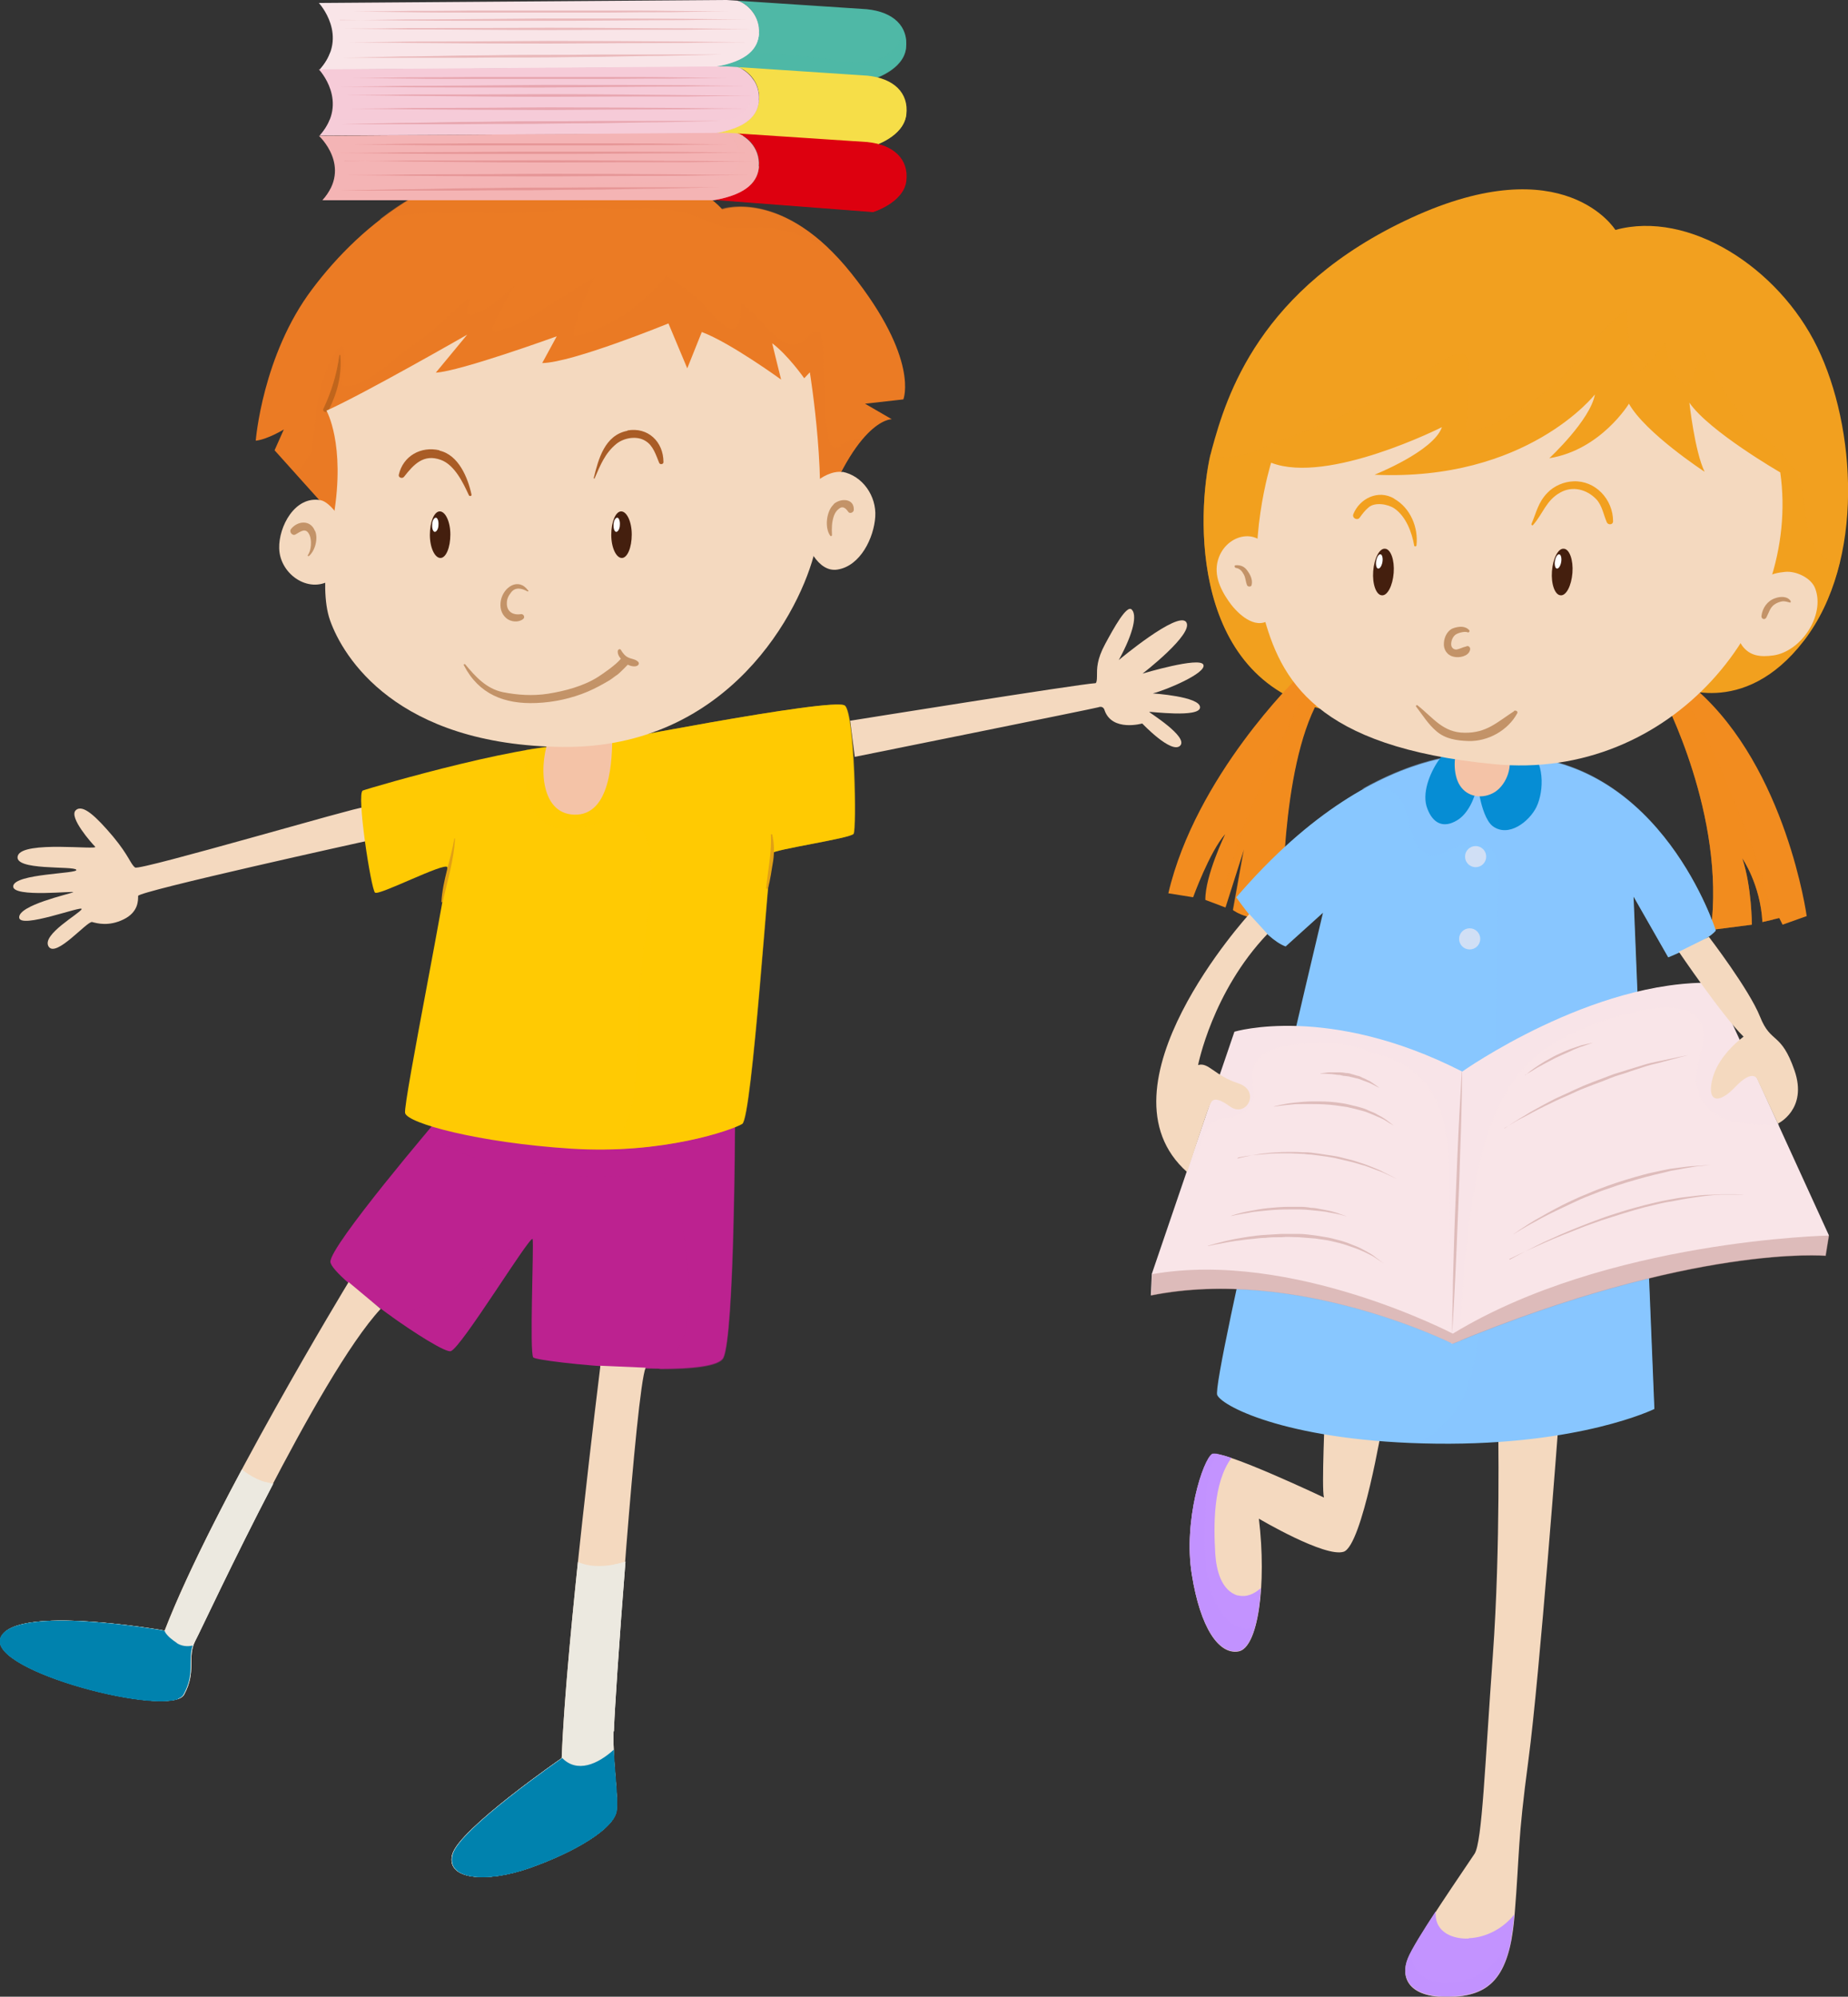 <?xml version="1.0" encoding="UTF-8"?> <svg xmlns="http://www.w3.org/2000/svg" viewBox="0 0 55.93 60.44"><rect x="0" y="0" width="55.93" height="60.44" fill="#333333" stroke="none"/> <g style="isolation: isolate;"> <g id="b" data-name="Слой 2"> <g id="c" data-name="Layer 1"> <g> <g> <g> <path d="m40.09,42.66c.02.1-.1,2.37-.02,2.67,0,0-3.1-1.47-3.38-1.31-.28.16-.88,2.01-.62,3.64.26,1.63.82,2.43,1.41,2.33.6-.1.86-2.03.62-4.02,0,0,2.01,1.19,2.57,1,.56-.2,1.17-3.86,1.17-3.86l-1.75-.44Z" style="fill: #f4d9bf;"></path> <path d="m37.47,48.3c-.52-.15-.66-.8-.69-1.27-.05-.85-.07-2.13.49-2.9-.3-.1-.51-.15-.58-.12-.28.16-.88,2.01-.62,3.64.26,1.63.82,2.43,1.41,2.33.37-.06.62-.84.68-1.91-.2.18-.44.29-.7.22Z" style="fill: #c393ff;"></path> <path d="m37.64,49.29c-.48-.08-.81-.6-.95-1.03-.28-.85-.25-1.81-.2-2.7.03-.51.08-1.1.34-1.56-.07,0-.12,0-.14,0-.28.16-.88,2.01-.62,3.64.26,1.63.82,2.43,1.41,2.33.22-.04.39-.32.51-.76-.1.07-.21.1-.36.07Z" style="fill: #c393ff; mix-blend-mode: multiply; opacity: .5;"></path> <path d="m45.34,43.06s.08,3.75-.16,7.06c-.24,3.31-.32,5.62-.55,5.99-.24.37-1.79,2.6-2.02,3.18-.24.58.03,1.18,1.23,1.16,1.21-.03,1.84-.52,2-2.49.16-1.97.08-2.15.42-4.7.34-2.55.92-10.32.92-10.32l-1.84.13Z" style="fill: #f4d9bf;"></path> <path d="m44.45,58.68c-.47.02-1-.18-1-.74,0-.03,0-.05,0-.08-.39.59-.74,1.16-.84,1.41-.24.58.03,1.18,1.23,1.16,1.21-.03,1.83-.52,1.99-2.48-.33.42-.85.7-1.38.72Z" style="fill: #c393ff;"></path> <path d="m44,60c-.54.06-1.14-.07-1.27-.67-.02-.07-.03-.14-.03-.21-.03.06-.06.12-.08.17-.24.58.03,1.18,1.23,1.16,1.05-.02,1.66-.41,1.91-1.8-.37.7-.92,1.28-1.75,1.36Z" style="fill: #c393ff; mix-blend-mode: multiply; opacity: .5;"></path> </g> <path d="m50.68,20.75s2.07,1.05,3.92-1.36c1.85-2.41,1.57-6.48.4-8.88-1.17-2.41-3.89-4.16-6.11-3.55,0,0-1.54-2.5-6.17-.37-4.63,2.13-5.61,5.43-6.04,7-.43,1.57-.8,6.78,3.27,7.86l10.73-.71Z" style="fill: #f2a01f;"></path> <path d="m55.37,16.95c-.6-.28-.69-1.01-.75-1.6-.03-.3-.08-.59-.14-.87-.19-.32-.42-.62-.69-.88-.37-.35-.76-.68-1.1-1.07-.51-.58-.88-1.23-1.16-1.95-.14.36-.21.75-.45,1.06-.03.04-.08.02-.11,0-.39-.32-.5-.78-.58-1.26-.26.31-.46.67-.82.88-.05.03-.1,0-.12-.05-.2-.6-.14-1.23-.22-1.84-.85.64-1.4,1.58-2.2,2.27-.71.62-1.63,1.23-2.57,1.44-.05.01-.1-.02-.1-.08.03-.39.07-.79.08-1.18,0-.29.08-.8-.09-1.06-.19-.29-1.39.62-1.59.73-1.23.7-2.52,1.3-3.85,1.8-.63.24-1.57.74-2.28.47-.4,1.77-.6,6.63,3.32,7.67l10.73-.71s2.07,1.05,3.92-1.36c.52-.68.87-1.5,1.09-2.37-.1,0-.21,0-.32-.06Z" style="fill: #f2a01f; mix-blend-mode: multiply; opacity: .5;"></path> <path d="m50.32,21.06c.03.07,1.91,3.63,1.46,7.09l1.24-.16s0-1.14-.29-2.01c0,0,.55.79.61,1.93l.51-.12.1.2.73-.26s-.61-4.45-3.33-6.85l-.45-.02-.57.19Z" style="fill: #f28c1f;"></path> <path d="m53.65,27.85c-.18-.92-.47-1.82-.8-2.7-.36-.93-.75-1.86-1.18-2.76-.21-.43-.42-.86-.69-1.26-.05-.08-.11-.15-.17-.23l-.49.16c.03.07,1.91,3.63,1.46,7.09l1.24-.16s0-1.14-.29-2.01c0,0,.55.79.61,1.93l.32-.07Z" style="fill: #f28c1f; mix-blend-mode: multiply; opacity: .5;"></path> <path d="m39.26,20.52s-3.07,2.97-3.9,6.52l.75.12s.5-1.38.97-1.91c0,0-.61,1.26-.6,1.99l.61.23.56-1.76-.33,1.84s.62.47,1.5.13c0,0-.08-4.39,1.08-6.47l-.63-.68Z" style="fill: #f28c1f;"></path> <path d="m39.57,20.86c-.25.43-.46.88-.67,1.33-.35.76-.73,1.51-1.04,2.29-.38.95-.69,1.93-.95,2.92l.17.06.56-1.76-.33,1.84s.62.47,1.5.13c0,0-.08-4.39,1.08-6.47l-.31-.34Z" style="fill: #f28c1f; mix-blend-mode: multiply; opacity: .5;"></path> <path d="m54.94,17.82c-.12-.33-.58-.54-.91-.51-.2.02-.43.06-.6.18-.11.08-.19.17-.28.26-.2.13-.36.32-.47.54-.17.33-.18.94.05,1.26.24.32.57.34.94.29.84-.12,1.57-1.21,1.27-2.02Z" style="fill: #f4d9bf;"></path> <path d="m38.49,17.59c-.02-.18-.07-.41-.17-.62.07,0,.15-.03.13-.12-.22-.9-1.27-.75-1.56.02-.18.47.02.93.29,1.32.21.31.7.82,1.14.63.38-.16.21-.9.18-1.22Z" style="fill: #f4d9bf;"></path> <path d="m37.41,27.15s.84,1.26,1.5,1.5l1.13-1.02s-3.39,14.23-3.2,14.6c.18.37,2.28,1.42,6.64,1.47,4.36.05,6.59-1.05,6.59-1.05l-.63-15.51,1.05,1.84s1.16-.47,1.44-.81c0,0-1.63-5.17-6.17-5.28,0,0-3.81-1.02-8.35,4.28Z" style="fill: #88c7ff;"></path> <path d="m45.76,22.87s-1.87-.5-4.55,1.02c.39-.12.77-.12,1.08.18.51.49.26,2.12,1.39,1.75.36-.12.79-.46,1.19-.3.26.11.39.28.45.56.09.44.02.96.01,1.4,0,.61,0,1.23-.02,1.84-.05,2.58-.12,5.16-.23,7.74-.05,1.2-.14,2.41-.35,3.59-.14.81-.31,1.65-.86,2.29-.27.32-.59.56-.94.73.18,0,.36.01.54.01,4.36.05,6.59-1.05,6.59-1.05l-.63-15.51,1.05,1.84s1.16-.47,1.44-.81c0,0-1.63-5.17-6.17-5.28Z" style="fill: #88c7ff; mix-blend-mode: multiply; opacity: .5;"></path> <g> <path d="m44.25,32.44s3.94-2.79,7.61-2.69l3.49,7.64-.1.62s-3.99-.36-11.29,2.66c0,0-4.69-2.35-9.13-1.46l.03-.65,2.5-7.33s2.84-.86,6.88,1.2Z" style="fill: #f9e5e8;"></path> <path d="m51.87,29.76c-3.68-.1-7.61,2.69-7.61,2.69-4.04-2.06-6.88-1.2-6.88-1.2l-1.42,4.16c.14-.2.25-.42.32-.64.11-.31.2-.64.49-.83.17-.11.4-.09.58-.15.37-.11.6-.36.58-.75,0-.27-.09-.59.05-.85.27-.47,1-.56,1.49-.6.65-.06,1.37-.02,1.98.24.02,0,.04.02.05.03.46.1.9.28,1.26.56.85.67,1.05,1.77,1.09,2.8.05,1.37.04,2.75.06,4.12,0,.43.01.88,0,1.32.03.01.05.02.05.02.08-.04.17-.07.25-.1.01-1.12.09-2.24.23-3.35.23-1.81.61-4.13,2.15-5.34.79-.62,1.88-1.02,2.85-1.25.64-.15,2-.39,2.11.59.03.31-.06.6-.14.9-.17.62-.04,1.25.54,1.61.44.27.95.29,1.46.3.14,0,.29,0,.43.02l-1.97-4.3Z" style="fill: #f9e5e8; mix-blend-mode: multiply; opacity: .5;"></path> <path d="m34.87,38.57l-.03.65c4.43-.89,9.13,1.46,9.13,1.46,7.3-3.02,11.29-2.66,11.29-2.66l.1-.62s-6.73.13-11.39,2.97c0,0-4.87-2.55-9.1-1.8Z" style="fill: #c3938d; opacity: .5;"></path> <g> <g style="opacity: .5;"> <path d="m44.25,32.44s0,.5-.02,1.24c-.01.37-.02.81-.04,1.27-.01.46-.03.96-.05,1.46-.02.5-.04.99-.06,1.46-.02.46-.04.9-.06,1.27-.04.74-.07,1.24-.07,1.24,0,0,0-.5.02-1.24,0-.37.02-.81.03-1.27.01-.46.03-.96.05-1.45.02-.5.04-.99.06-1.46.02-.46.04-.9.06-1.27.04-.74.07-1.24.07-1.24Z" style="fill: #c3938d;"></path> </g> <g style="opacity: .5;"> <path d="m46.16,32.55s.11-.1.28-.22c.09-.06.19-.13.31-.2.12-.06.24-.14.37-.2.07-.03.13-.06.2-.09.06-.03.13-.05.19-.08.13-.04.25-.09.35-.12.21-.05.35-.08.35-.08,0,0-.13.05-.34.12-.05.01-.1.04-.16.06-.06.02-.12.05-.18.08-.12.05-.25.11-.38.17-.13.06-.25.13-.37.19-.12.07-.23.12-.32.18-.09.06-.17.1-.22.13-.05.03-.08.05-.08.05Z" style="fill: #c3938d;"></path> </g> <g style="opacity: .5;"> <path d="m45.53,34.16s.08-.06.21-.14c.07-.04.15-.1.25-.16.1-.06.21-.12.33-.2.12-.07.26-.14.4-.22.14-.07.29-.16.45-.23.16-.07.33-.15.5-.23.17-.08.34-.15.52-.22s.35-.13.53-.2c.17-.07.35-.11.52-.17.17-.05.33-.1.49-.15.15-.05.3-.08.44-.11.55-.12.92-.19.92-.19,0,0-.36.09-.91.24-.14.03-.29.07-.44.12-.15.05-.32.1-.48.16-.17.06-.34.1-.51.17-.17.07-.35.14-.52.2-.17.07-.35.13-.52.21-.17.08-.33.15-.49.22-.16.07-.31.15-.46.22-.14.07-.28.14-.41.21-.12.07-.24.13-.34.18-.1.05-.19.11-.26.15-.14.08-.22.13-.22.13Z" style="fill: #c3938d;"></path> </g> <g style="opacity: .5;"> <path d="m45.79,37.37s.08-.06.23-.16c.15-.1.36-.24.62-.38.26-.15.57-.32.91-.48.17-.08.35-.16.53-.23.18-.08.37-.15.56-.22.19-.07.38-.13.57-.19.19-.06.38-.11.56-.16.18-.05.36-.08.53-.12.08-.02.17-.03.25-.05.08-.01.16-.02.23-.03.15-.02.29-.04.41-.05.12,0,.23-.02.32-.02.18-.01.28-.02.28-.02,0,0-.1.01-.27.03-.09,0-.19.02-.32.04-.12.02-.25.04-.4.07-.07.01-.15.03-.23.04-.08.02-.16.04-.24.06-.17.04-.35.08-.53.13-.18.05-.37.1-.56.16-.19.06-.38.12-.57.19-.19.06-.38.14-.56.21-.19.07-.36.15-.53.23-.34.16-.66.31-.92.45-.53.28-.87.5-.87.5Z" style="fill: #c3938d;"></path> </g> <g style="opacity: .5;"> <path d="m45.69,38.13s.1-.05.28-.15c.18-.09.44-.23.75-.38.16-.07.33-.15.51-.23.18-.08.38-.16.58-.24.2-.08.41-.16.63-.24.21-.08.44-.15.66-.22.22-.07.45-.13.67-.19.22-.05.44-.11.66-.15.21-.04.42-.08.62-.1.2-.02.39-.05.56-.06.17,0,.33-.01.48-.02.14,0,.26,0,.37,0,.2,0,.32.01.32.01h-.32c-.1,0-.23,0-.37,0-.14.01-.3.02-.47.04-.17.02-.36.05-.56.08-.2.03-.4.08-.62.11-.21.04-.43.1-.65.15-.22.06-.44.12-.66.19-.22.07-.44.14-.66.21-.22.08-.43.15-.63.23-.2.08-.4.16-.58.23-.18.07-.36.15-.52.22-.32.14-.58.26-.77.35-.18.09-.29.14-.29.14Z" style="fill: #c3938d;"></path> </g> <g style="opacity: .5;"> <path d="m39.97,32.49s.03,0,.08-.01c.05,0,.12-.02.21-.02.09,0,.19,0,.3,0,.06,0,.11.01.17.02.06,0,.12.01.17.03.06.02.12.03.17.05.06.01.11.03.16.06.05.02.1.04.15.07.05.02.09.04.13.07.15.1.24.17.24.17,0,0-.11-.05-.26-.13-.08-.04-.18-.07-.28-.11-.05-.02-.1-.04-.16-.05-.05-.01-.11-.03-.17-.04-.05-.02-.11-.02-.17-.03-.06,0-.11-.02-.16-.03-.11,0-.21-.03-.3-.03-.09,0-.16-.01-.21-.01-.05,0-.08,0-.08,0Z" style="fill: #c3938d;"></path> </g> <g style="opacity: .5;"> <path d="m38.57,33.49s.23-.07.58-.11c.18-.02.38-.04.6-.04.22,0,.46,0,.7.03.12.02.24.03.35.06.11.03.23.05.33.08.11.03.21.06.3.11.09.04.19.07.26.12.08.04.15.08.21.12.06.04.11.08.15.11.08.06.13.1.13.1,0,0-.05-.03-.14-.08-.04-.03-.09-.06-.16-.1-.06-.03-.14-.07-.22-.1-.08-.04-.17-.07-.26-.11-.09-.04-.2-.06-.3-.09-.1-.03-.22-.05-.33-.08-.11-.02-.23-.03-.35-.05-.23-.03-.47-.04-.69-.04-.11,0-.22,0-.32,0-.1,0-.2,0-.28.01-.35.03-.58.07-.58.07Z" style="fill: #c3938d;"></path> </g> <g style="opacity: .5;"> <path d="m37.45,35.07s.07-.02.21-.05c.13-.03.32-.07.55-.1.23-.03.5-.05.79-.05.15,0,.3,0,.45.01.08,0,.15,0,.23.01l.23.03c.15.02.31.05.46.07.15.02.3.07.44.1.14.03.27.08.4.12.13.04.25.09.35.13.11.05.21.08.29.13.08.04.16.08.22.11.12.06.19.1.19.1,0,0-.07-.03-.19-.09-.06-.03-.14-.06-.22-.1-.09-.04-.19-.07-.29-.11-.11-.04-.22-.09-.35-.12-.13-.04-.26-.08-.4-.11-.14-.03-.28-.07-.43-.1-.15-.03-.3-.05-.45-.07l-.23-.03c-.08,0-.15-.01-.23-.02-.15-.01-.3-.01-.45-.02-.29,0-.56,0-.79.03-.46.03-.76.1-.76.1Z" style="fill: #c3938d;"></path> </g> <g style="opacity: .5;"> <path d="m37.27,36.8s.21-.08.54-.14c.16-.03.36-.07.56-.09.21-.02.43-.04.65-.04.11,0,.22,0,.33,0,.11,0,.22.01.32.03.1,0,.21.02.3.04.09.02.18.03.26.05.08.02.16.04.22.06.06.02.12.04.17.06.09.03.14.05.14.05,0,0-.05-.01-.15-.04-.05-.01-.11-.03-.17-.04-.07-.01-.14-.03-.22-.04-.08-.02-.17-.03-.26-.04-.09-.01-.19-.02-.3-.03-.1-.01-.21-.02-.32-.02-.11,0-.22,0-.33,0-.22,0-.44.01-.65.03-.1.01-.2.02-.3.03-.09.01-.18.02-.26.04-.33.05-.54.1-.54.1Z" style="fill: #c3938d;"></path> </g> <g style="opacity: .5;"> <path d="m36.56,37.71s.33-.11.84-.21c.13-.02.27-.05.42-.07.15-.02.3-.04.47-.05.16-.01.33-.02.5-.03.17,0,.35,0,.52,0,.17,0,.35.03.52.05.17.03.34.05.5.09.16.04.31.08.45.13.14.06.27.1.39.16.12.06.22.12.31.17.09.05.16.12.22.16.12.09.19.14.19.14,0,0-.07-.05-.2-.13-.06-.04-.14-.1-.23-.14-.09-.05-.2-.1-.32-.15-.12-.05-.25-.09-.39-.14-.14-.05-.29-.08-.45-.12-.16-.04-.32-.05-.49-.08-.17-.01-.34-.03-.51-.04-.17,0-.34-.02-.51,0-.17,0-.34,0-.5.02-.16,0-.32.03-.46.04-.15.01-.29.04-.42.05-.13.02-.25.04-.35.06-.1.02-.19.04-.27.05-.15.03-.23.05-.23.05Z" style="fill: #c3938d;"></path> </g> </g> </g> <path d="m46.23,22.65c-.39-.26-1.2-.48-1.63-.16,0-.02,0-.05-.03-.06-.38-.21-.85.32-1.04.6-.26.38-.51,1-.33,1.45.17.45.49.6.9.35.32-.19.53-.64.61-1.05.03.14.06.29.09.41.05.23.17.66.38.82.48.35,1.1-.14,1.32-.58.24-.5.25-1.42-.27-1.77Z" style="fill: #068dd4;"></path> <path d="m45.6,22.75c-.09-.19-.39-.21-.57-.25-.2-.05-.41-.06-.61-.09-.1-.02-.17.01-.21.07-.01,0-.02,0-.03.02-.2.32-.21.94,0,1.27.23.37.71.43,1.07.2.36-.24.56-.81.37-1.21Z" style="fill: #f4c3a7;"></path> <circle cx="44.66" cy="25.93" r=".32" style="fill: #d0dff5;"></circle> <circle cx="44.48" cy="28.42" r=".32" style="fill: #d0dff5;"></circle> <path d="m38.47,14.01s-.78,2.5-.25,4.54c.53,2.04,1.6,4.06,6.99,4.58,5.39.53,9.31-4.33,8.67-8.83,0,0-2.15-1.24-2.75-2.11,0,0,.16,1.47.46,2.09,0,0-1.79-1.17-2.29-2.06,0,0-.85,1.4-2.41,1.65,0,0,1.24-1.15,1.38-1.93,0,0-2.06,2.64-6.67,2.43,0,0,1.79-.71,2.04-1.44,0,0-3.44,1.74-5.16,1.08Z" style="fill: #f4d9bf;"></path> <path d="m37.8,27.68s-4.77,5.23-1.87,7.8c0,0,.63-1.95.69-2.04.05-.09.09-.32.6.05.51.37.95-.48.25-.7-.71-.23-.9-.65-1.21-.55,0,0,.43-2.22,2.1-3.97l-.55-.6Z" style="fill: #f4d9bf;"></path> <path d="m50.81,28.81s1.33,1.96,1.96,2.57c0,0-.73.52-.93,1.23-.2.71.13.87.68.29.55-.58.67-.22.67-.22l.62,1.33s.91-.43.5-1.61c-.41-1.18-.71-.79-1.04-1.62-.33-.83-1.55-2.42-1.55-2.42l-.91.45Z" style="fill: #f4d9bf;"></path> <path d="m47.62,14.57c-.29.01-.59.14-.79.35-.28.29-.33.59-.48.94-.01.03.03.06.05.03.3-.34.39-.74.82-.98.37-.21.8-.1,1.09.2.18.19.22.47.32.7.04.09.19.08.19-.03,0-.67-.54-1.24-1.2-1.21Z" style="fill: #f2a01f;"></path> <path d="m42.19,15.09c-.48-.28-1.04,0-1.23.47-.05.12.12.21.19.11.08-.11.16-.22.27-.31.19-.17.59-.1.78.03.35.24.53.72.6,1.12,0,.04.06.04.07,0,.06-.54-.18-1.13-.67-1.41Z" style="fill: #f2a01f;"></path> <path d="m44.37,19.57c-.1.02-.18.07-.28.09-.1.01-.17-.06-.17-.16,0-.1.04-.21.12-.28.07-.06.29-.12.38-.08.03.02.07-.03.05-.06-.12-.14-.31-.12-.47-.07-.19.06-.29.27-.3.45-.02.2.1.38.3.42.16.04.44-.01.49-.2.02-.06-.02-.14-.1-.12Z" style="fill: #c39368;"></path> <path d="m45.82,21.53c-.51.33-.83.66-1.49.65-.66,0-.96-.46-1.43-.83-.03-.02-.06.02-.04.04.2.26.36.53.62.75.27.23.62.28.96.29.59.02,1.2-.32,1.48-.84.03-.06-.05-.1-.1-.07Z" style="fill: #c39368;"></path> <path d="m54.2,18.2c-.1-.16-.32-.15-.48-.09-.23.08-.38.29-.41.54,0,.1.11.12.15.04.07-.13.11-.3.24-.39.07-.05.17-.09.26-.1.08,0,.14.02.22.04.02,0,.02-.02.01-.03Z" style="fill: #c39368;"></path> <path d="m37.75,17.27c-.09-.12-.2-.17-.35-.16-.05,0-.04.07,0,.08.13.02.19.1.25.21.05.1.05.21.09.31.02.06.13.06.14,0,.04-.16-.04-.32-.14-.45Z" style="fill: #c39368;"></path> <g> <path d="m47.59,17.34c-.03.39-.19.7-.36.68-.17-.01-.29-.34-.26-.73.03-.39.19-.7.36-.68.17.01.29.34.26.73Z" style="fill: #441f0e;"></path> <path d="m47.25,17.01c-.02.12-.08.21-.13.2-.05,0-.08-.11-.06-.23.02-.12.08-.21.13-.2.05,0,.08.11.06.23Z" style="fill: #fff;"></path> </g> <g> <path d="m42.18,17.34c-.03.39-.19.7-.36.68-.17-.01-.29-.34-.26-.73.03-.39.19-.7.36-.68.17.01.29.34.26.73Z" style="fill: #441f0e;"></path> <path d="m41.84,17.01c-.02.12-.08.21-.13.2-.05,0-.08-.11-.06-.23.02-.12.08-.21.13-.2.05,0,.08.11.06.23Z" style="fill: #fff;"></path> </g> </g> <g> <path d="m10.46,16.02s-1.85-2.05-2.15-2.39l.28-.63s-.49.3-.85.34c0,0,.2-2.59,1.71-4.59,1.51-2.01,3.98-3.99,7.55-3.99s4.86,1.58,4.86,1.58c0,0,1.84-.66,3.91,1.94,2.07,2.6,1.57,3.81,1.57,3.81l-1.16.13.81.47s-1.16-.05-2.34,3.6l-14.19-.26Z" style="fill: #eb7b24;"></path> <path d="m25.44,13.51c-.07.04-.14.05-.21.02-.14-.06-.17-.35-.18-.47-.1-.62-.1-1.25-.13-1.88-.02-.34.02-.75-.09-1.07-.1-.29-.48.21-.57.25-.09.05-.17.07-.28.07-.29,0-.57-.31-.76-.5-.24-.25-.48-.55-.78-.74-.04.31,0,.97-.46.69-.29-.17-.49-.45-.71-.7-.32-.34-.73-.57-1.1-.85-.65.85-1.67,1.57-2.71,1.84-.06.02-.11-.04-.1-.1.12-.59.38-1.13.63-1.68-.49.29-.97.61-1.45.91-.48.3-.97.63-1.54.71-.07,0-.12-.05-.09-.12.2-.42.42-.82.64-1.23-.39.37-.8.73-1.3.87-.05.01-.1-.03-.1-.08,0-.15.04-.28.06-.43-.43.3-.8.73-1.22,1.06-.33.26-.67.49-1,.75-.42.32-1,.89-1.57.85-.04,0-.08-.03-.08-.08.01-.33.12-.66.08-.98-.04-.37-.35.15-.4.26-.09.18-.16.37-.23.56-.2.59-.24,1.17-.3,1.79-.04.39-.16.73-.47.99-.03.03-.06.05-.1.07.65.72,1.53,1.7,1.53,1.7l14.19.26c.51-1.57,1.01-2.46,1.42-2.96-.2-.04-.4.07-.63.18Z" style="fill: #eb7b24; mix-blend-mode: multiply; opacity: .5;"></path> <path d="m21.84,6.33s-1.29-1.58-4.86-1.58c-2.26,0-4.07.79-5.49,1.89,1.63-.37,3.38-.05,5.06-.24.65-.07,1.28-.09,1.93-.07.62.02,1.26-.04,1.88.04.58.07,1.06.36,1.61.52.32.04.62.01.96,0,.69-.02,1.37.25,1.98.54.06.03.11.06.17.09-1.78-1.72-3.24-1.2-3.24-1.2Z" style="fill: #eb7b24; mix-blend-mode: multiply; opacity: .5;"></path> <path d="m25.5,14.29c-.29-.05-.66.15-.85.34-.04.04-.08.08-.11.13-.2.15-.31.45-.37.68-.05.18-.01.38.08.54.14.51.5,1.36,1.1,1.26.69-.11,1.1-.96,1.14-1.6.04-.62-.38-1.24-1-1.36Z" style="fill: #f4d9bf;"></path> <path d="m10.45,16.26c.05-.4-.45-1.07-.75-1.12-.78-.14-1.27.81-1.25,1.46.02.81.96,1.43,1.64.9.4-.31.5-.81.36-1.24Z" style="fill: #f4d9bf;"></path> <path d="m13.29,33.83s-3.33,3.9-3.29,4.37c.04.47,3.33,2.78,3.64,2.7s2.44-3.58,2.48-3.39c.04.2-.1,3.45.02,3.58.12.14,5.42.69,5.75,0,.33-.69.35-7.01.35-7.01l-.16-.28-8.8.02Z" style="fill: #bc2290;"></path> <path d="m16.12,37.4c-.05.03-.11.05-.16.08-.32.17-.62.39-.92.61-.57.42-1.12.86-1.75,1.2-.45.25-.94.47-1.44.56.82.58,1.64,1.08,1.79,1.04.28-.07,2.02-2.9,2.41-3.34.02-.05.05-.11.08-.16Z" style="fill: #bc2290; mix-blend-mode: multiply; opacity: .5;"></path> <path d="m22.09,33.81l-8.8.02s-.16.18-.4.48c.96.65,2.1,1,3.25,1.18.93.14,1.82.14,2.75.11.44-.01,1.2-.14,1.48.32.28.44.27,1.07.34,1.56.09.63.17,1.27.14,1.91-.02.55-.09,1.11-.41,1.58-.13.19-.3.35-.49.48.99,0,1.82-.08,1.95-.34.33-.69.35-7.01.35-7.01l-.16-.28Z" style="fill: #bc2290; mix-blend-mode: multiply; opacity: .5;"></path> <path d="m25.71,21.82s6.92-1.11,7.44-1.14c0,0,.05.02.05-.21s-.01-.5.25-.98c.26-.48.65-1.19.8-1.04.16.15.08.67-.39,1.53,0,0,1.79-1.5,2.04-1.15s-1.32,1.56-1.32,1.56c0,0,1.73-.52,1.84-.27.11.25-1.13.77-1.53.87,0,0,1.43.09,1.43.42s-1.54.12-1.54.14,1.19.75.94,1.02c-.26.27-1.15-.67-1.15-.67,0,0-.91.26-1.14-.4,0,0-.03-.15-.19-.09-.13.04-7.37,1.5-7.37,1.5l-.14-1.1Z" style="fill: #f4d9bf;"></path> <path d="m10.96,24.45c0-.07-6.73,1.91-6.87,1.81-.14-.1-.18-.35-.67-.94-.5-.59-.92-1-1.13-.79s.48.99.59,1.1c.11.11-2.18-.19-2.34.27-.16.47,1.71.3,1.77.43.06.12-1.86.11-1.91.49-.05.37,1.95.13,1.81.19-.14.06-1.64.39-1.63.76.01.37,1.95-.38,1.89-.25-.05.13-1.22.77-1,1.13s1.17-.78,1.32-.74.5.14.95-.08c.45-.22.44-.57.44-.71s6.9-1.66,6.9-1.66c0,0-.14-.72-.11-1.02Z" style="fill: #f4d9bf;"></path> <path d="m18.17,41.35s-1.06,8.51-1.17,11.87c0,0-3.1,2.14-3.31,2.91s1.02.88,2.35.41c1.33-.47,2.57-1.19,2.62-1.75.05-.55-.12-1.42-.09-2.39.03-.97.68-10.32.97-11l-1.38-.06Z" style="fill: #f4d9bf;"></path> <path d="m18.58,52.41c.01-.46.16-2.76.35-5.14-.47.15-1.02.2-1.44.01-.23,2.21-.44,4.53-.49,5.94,0,0-3.1,2.14-3.31,2.91s1.02.88,2.35.41c1.33-.47,2.57-1.19,2.62-1.75.05-.55-.12-1.42-.09-2.39Z" style="fill: #ece9e0;"></path> <path d="m18.58,52.41c.01-.46.16-2.76.35-5.14-.11.04-.23.07-.35.09-.04.98-.19,1.95-.27,2.93-.04.54-.03,1.09-.09,1.63-.03.28-.05.59-.22.83-.19.28-.58.6-.95.45-.02,0-.03-.02-.05-.02,0,.01,0,.03,0,.04,0,0-3.1,2.14-3.31,2.91s1.02.88,2.35.41c1.33-.47,2.57-1.19,2.62-1.75.05-.55-.12-1.42-.09-2.39Z" style="fill: #ece9e0; mix-blend-mode: multiply;"></path> <path d="m17.01,53.21s0,0,0,.01c0,0-3.1,2.14-3.31,2.91s1.02.88,2.35.41c1.33-.47,2.57-1.19,2.62-1.75.04-.44-.06-1.09-.09-1.83-.48.44-1.12.73-1.58.24Z" style="fill: #0082ae;"></path> <path d="m18.17,54.87c-.31.27-.66.5-1.02.69-.62.39-1.29.78-2.01.92-.4.08-1.14.28-1.45-.1.1.54,1.19.58,2.36.16,1.33-.47,2.57-1.19,2.62-1.75.01-.12.01-.25,0-.4-.15.17-.33.32-.51.47Z" style="fill: #0082ae; mix-blend-mode: multiply;"></path> <path d="m10.55,38.81s-4.1,6.75-5.57,10.55c0,0-4.54-.81-4.96.21-.42,1.02,5.15,2.44,5.54,1.73.39-.71.08-1.13.34-1.63s3.73-8.01,5.62-10.05l-.97-.81Z" style="fill: #f4d9bf;"></path> <path d="m7.32,44.48c-.91,1.7-1.8,3.49-2.33,4.88,0,0-4.54-.81-4.96.21-.42,1.02,5.15,2.44,5.54,1.73.39-.71.08-1.13.34-1.63.14-.26,1.15-2.44,2.36-4.76-.34-.04-.66-.2-.95-.43Z" style="fill: #ece9e0;"></path> <path d="m8.04,44.87c-.32.74-.75,1.42-1.14,2.12-.22.41-.41.83-.6,1.26-.14.31-.28.69-.53.94-.18.18-.69.52-.88.15-.68-.11-4.48-.7-4.86.23-.42,1.02,5.15,2.44,5.54,1.73.39-.71.08-1.13.34-1.63.14-.26,1.15-2.44,2.36-4.76-.08,0-.15-.03-.23-.05Z" style="fill: #ece9e0; mix-blend-mode: multiply;"></path> <path d="m5.35,49.73c-.12-.08-.27-.19-.35-.32,0-.02-.02-.04-.03-.05-.15-.03-4.54-.79-4.96.21-.42,1.02,5.15,2.44,5.54,1.73.36-.64.13-1.05.28-1.49-.16.04-.34.02-.49-.08Z" style="fill: #0082ae;"></path> <path d="m1.86,50.1c-.32-.1-.64-.19-.96-.29-.29-.09-.67-.21-.86.02.4.91,4.43,1.95,5.36,1.6-.35-.31-2.88-1.12-3.53-1.33Z" style="fill: #0082ae; mix-blend-mode: multiply;"></path> <path d="m17.58,22.6s7.7-1.52,7.99-1.24.35,3.74.26,3.88c-.1.14-2.4.47-2.48.59-.08.12-.59,8.01-.89,8.19-.29.18-2.38.93-5.18.75-2.8-.18-4.96-.77-5.02-1.08-.06-.31,1.36-7.29,1.28-7.44-.08-.16-2.07.87-2.19.77-.12-.1-.57-3.01-.37-3.09.2-.08,5.51-1.63,6.6-1.32Z" style="fill: #ffca03;"></path> <path d="m25.57,21.36c-.3-.28-7.99,1.24-7.99,1.24-.3-.09-.92-.03-1.66.1-.04.89-.09,2.09.9,2.34.53.13.97-.05,1.47-.15.28-.06.58-.11.85,0,.39.16.51.67.55,1.04.06.59,0,1.19-.08,1.77-.1.74-.2,1.48-.25,2.23-.07,1.04-.05,2.09-.17,3.12-.08.63-.29,1.29-.76,1.74,2.21-.05,3.78-.62,4.04-.77.3-.18.81-8.07.89-8.19.08-.12,2.38-.45,2.48-.59.1-.14.04-3.6-.26-3.88Z" style="fill: #ffca03; mix-blend-mode: multiply; opacity: .5;"></path> <path d="m18.38,22.1s-.06-.04-.11-.04c-.52.02-1.03.16-1.55.14-.05,0-.08.04-.07.08-.34.75-.35,2.35.73,2.38,1.11.03,1.15-1.68,1.15-2.42,0-.1-.08-.15-.16-.14Z" style="fill: #f4c3a7;"></path> <path d="m13.75,25.39c-.11.64-.35,1.25-.39,1.9,0,.03.04.03.04,0,.14-.62.34-1.27.37-1.9,0-.02-.02-.02-.02,0Z" style="fill: #e1a015;"></path> <path d="m23.37,25.26s-.04-.02-.04,0c.03.55-.09,1.07-.14,1.62,0,.03.04.04.05.01.08-.26.11-.56.16-.83.04-.28.03-.54-.03-.81Z" style="fill: #e1a015;"></path> <path d="m10.3,10.75s-.03-.01-.03,0c-.07.56-.24,1.11-.48,1.62-.05.09.1.15.15.06.27-.54.41-1.07.36-1.68Z" style="fill: #c0651c;"></path> <path d="m10.1,15.63s-.5,2.05-.11,3.15c.39,1.1,2,3.78,7.04,3.83,5.04.05,7.22-4.15,7.64-5.96.42-1.81-.16-5.38-.16-5.38l-.17.18s-.49-.7-.97-1.06c0,0,.24.99.27,1.1,0,0-1.54-1.12-2.4-1.44l-.44,1.1-.57-1.36s-2.91,1.19-3.82,1.2l.44-.81s-2.92,1.06-3.66,1.1l.95-1.15s-3.12,1.79-4.26,2.3c0,0,.58,1,.22,3.18Z" style="fill: #f4d9bf;"></path> <g> <g> <path d="m19.12,16.18c0,.39-.13.71-.3.71-.17,0-.32-.31-.32-.7,0-.39.13-.71.3-.71.17,0,.32.31.32.7Z" style="fill: #441f0e;"></path> <path d="m18.76,15.89c0,.12-.06.21-.11.21-.05,0-.09-.1-.08-.22,0-.12.06-.21.11-.21.05,0,.09.1.08.22Z" style="fill: #fff;"></path> </g> <g> <path d="m13.63,16.18c0,.39-.13.71-.3.71-.17,0-.32-.31-.32-.7,0-.39.13-.71.3-.71.17,0,.32.31.32.7Z" style="fill: #441f0e;"></path> <path d="m13.27,15.89c0,.12-.06.21-.11.21-.05,0-.09-.1-.08-.22,0-.12.06-.21.11-.21.05,0,.09.1.08.22Z" style="fill: #fff;"></path> </g> <path d="m13.3,13.63c-.56-.13-1.1.17-1.23.74-.02.09.11.13.16.06.29-.37.59-.7,1.11-.51.42.15.68.7.85,1.07.02.04.09.03.08-.02-.11-.51-.39-1.2-.97-1.33Z" style="fill: #a95c26;"></path> <path d="m18.99,13.04c-.69.13-.88.86-1.02,1.43,0,.02.03.03.03,0,.17-.39.31-.75.65-1.03.23-.19.63-.26.89-.09.23.14.31.42.41.66.02.06.13.05.13-.02,0-.62-.47-1.07-1.09-.96Z" style="fill: #a95c26;"></path> <path d="m15.98,17.87c-.29-.4-.74-.1-.82.3-.04.2,0,.4.16.54.14.12.37.14.51.03.07-.05.02-.16-.06-.15-.25.04-.44-.08-.43-.34,0-.12.05-.22.13-.32.13-.17.33-.12.49-.03.02.01.04,0,.03-.03Z" style="fill: #c39368;"></path> <path d="m19.31,20.03c-.08-.08-.2-.08-.3-.13-.09-.04-.17-.14-.22-.23-.03-.04-.08-.01-.09.02-.02.09.03.18.09.25-.14.18-.55.46-.69.55-.44.28-1.01.43-1.52.51-.46.07-.92.04-1.37-.05-.5-.11-.82-.47-1.13-.84-.02-.02-.06,0-.04.03.45.87,1.22,1.18,2.19,1.14.53-.02,1.08-.14,1.57-.35.23-.1.43-.21.65-.34.08-.05.16-.12.24-.17.08-.06.3-.29.31-.3.1.05.22.07.29.03.04-.02.06-.07.03-.11Z" style="fill: #c39368;"></path> </g> <path d="m25.23,15.27c-.22.2-.28.71-.1.95.02.02.05,0,.05-.02-.01-.21-.01-.39.06-.59.03-.08.08-.16.15-.21.12-.1.21-.01.28.09.04.07.16.03.17-.05.02-.36-.4-.37-.61-.18Z" style="fill: #c39368;"></path> <path d="m9.53,16.07c-.13-.34-.52-.31-.72-.06-.07.08.03.22.13.17.16-.09.32-.23.43.02.07.16.05.46-.05.6-.02.02.01.05.03.03.19-.16.28-.53.19-.75Z" style="fill: #c39368;"></path> <g> <g> <path d="m26.25.28L22.31.02c.2.04.7.38.65,1-.03.41-.31.83-1.37,1l4.84.37s.91-.27.99-.93c.08-.66-.38-1.1-1.18-1.18Z" style="fill: #4fb8a6;"></path> <path d="m27.14.64c.22.32.12.74-.21.98-.65.48-1.59.18-2.33.11-.45-.04-.91-.09-1.37-.11-.18,0-.36-.02-.53-.04-.2.2-.54.36-1.11.45l4.84.37s.91-.27.99-.93c.04-.34-.06-.62-.29-.83Z" style="fill: #4fb8a6; mix-blend-mode: multiply; opacity: .5;"></path> <path d="m22.96,1.02c.05-.62-.46-.96-.65-1l-.32-.02-12.34.09s.93,1,.03,2.01l11.92-.08c1.06-.17,1.34-.59,1.37-1Z" style="fill: #f9e5e8;"></path> <path d="m22.38.04c.4.5.46,1.2-.32,1.52-.72.3-1.53.24-2.31.04h-9.76c-.06.17-.16.34-.31.51l11.92-.08c1.06-.17,1.34-.59,1.37-1,.04-.56-.37-.9-.59-.98Z" style="fill: #f9e5e8; mix-blend-mode: multiply;"></path> </g> <g style="opacity: .3;"> <path d="m10.67.35s.71,0,1.78-.02c.53,0,1.15,0,1.82-.01.67,0,1.38,0,2.09,0,.71,0,1.42,0,2.09,0,.67,0,1.29,0,1.82.01,1.07.01,1.78.02,1.78.02,0,0-.71,0-1.78.02-.53,0-1.15,0-1.82.01-.67,0-1.38,0-2.09,0-.71,0-1.42,0-2.09,0-.66,0-1.29,0-1.82-.01-1.07-.01-1.78-.02-1.78-.02Z" style="fill: #c75251;"></path> <path d="m10.33,1.75s.72-.01,1.8-.04c.54,0,1.17-.02,1.84-.03.67,0,1.39-.02,2.11-.02.72,0,1.44,0,2.11-.01.67,0,1.3,0,1.84,0,1.08,0,1.8,0,1.8,0,0,0-.72.02-1.8.04-.54,0-1.17.02-1.84.03-.67,0-1.39.02-2.11.02-.72,0-1.44,0-2.11.01-.67,0-1.3,0-1.84,0-1.08,0-1.8,0-1.8,0Z" style="fill: #c75251;"></path> <path d="m10.55,1.28s.75,0,1.89-.02c1.13,0,2.64-.01,4.15-.02,1.51,0,3.02.01,4.15.02,1.13.01,1.89.02,1.89.02,0,0-.75,0-1.89.02-1.13,0-2.64.01-4.15.02-1.51,0-3.02-.01-4.15-.02-1.13-.01-1.89-.02-1.89-.02Z" style="fill: #c75251;"></path> <path d="m10.43.87s.77,0,1.93-.02c1.16,0,2.7,0,4.24-.01,1.54,0,3.09.02,4.24.02,1.16.01,1.93.02,1.93.02,0,0-.77,0-1.93.02-1.16,0-2.7,0-4.24.01-1.54,0-3.09-.02-4.24-.02-1.16-.01-1.93-.02-1.93-.02Z" style="fill: #c75251;"></path> <path d="m10.29.61s.77,0,1.92-.02c1.15,0,2.68-.02,4.22-.03,1.53,0,3.07,0,4.22.01,1.15.01,1.92.02,1.92.02,0,0-.77,0-1.92.02-1.15,0-2.68.02-4.22.02-1.53,0-3.07,0-4.22-.01-1.15-.01-1.92-.02-1.92-.02Z" style="fill: #c75251;"></path> </g> <g> <path d="m26.25,2.29l-3.93-.26c.2.04.7.38.65,1-.03.41-.31.83-1.37,1l4.84.37s.91-.27.99-.93c.08-.66-.38-1.1-1.18-1.18Z" style="fill: #f6de48;"></path> <path d="m27.23,2.74c.09.3.09.64-.16.85-.21.18-.57.22-.83.21-.43-.01-.85-.05-1.28-.06-.79-.03-1.59-.06-2.38-.04-.21.15-.52.27-.99.35l4.84.37s.91-.27.99-.93c.04-.29-.04-.54-.2-.74Z" style="fill: #f6de48; mix-blend-mode: multiply;"></path> <path d="m22.96,3.03c.05-.62-.46-.96-.65-1l-.32-.02-12.34.09s.93.98.03,2l11.92-.06c1.06-.17,1.34-.59,1.37-1Z" style="fill: #f6cbd8;"></path> <path d="m22.8,2.4c.06.27.03.57-.13.79-.24.32-.41.45-.88.43h-11.81c-.06.16-.16.32-.3.48l11.92-.06c1.06-.17,1.34-.59,1.37-1,.02-.26-.06-.47-.17-.63Z" style="fill: #f6cbd8; mix-blend-mode: multiply; opacity: .8;"></path> </g> <g style="opacity: .3;"> <path d="m10.67,2.36s.71,0,1.78-.02c.53,0,1.15,0,1.82-.01.67,0,1.38,0,2.09,0,.71,0,1.42,0,2.09,0,.67,0,1.29,0,1.82.01,1.07.01,1.78.02,1.78.02,0,0-.71,0-1.78.02-.53,0-1.15,0-1.82.01-.67,0-1.38,0-2.09,0-.71,0-1.42,0-2.09,0-.66,0-1.29,0-1.82-.01-1.07-.01-1.78-.02-1.78-.02Z" style="fill: #c75251;"></path> <path d="m10.33,3.76s.72-.02,1.8-.04c.54,0,1.17-.02,1.84-.03.67,0,1.39-.02,2.11-.02.72,0,1.44,0,2.11-.01.67,0,1.3,0,1.84,0,1.08,0,1.8,0,1.8,0,0,0-.72.02-1.8.04-.54,0-1.17.02-1.84.03-.67,0-1.39.01-2.11.02-.72,0-1.44,0-2.11.01-.67,0-1.3,0-1.84,0-1.08,0-1.8,0-1.8,0Z" style="fill: #c75251;"></path> <path d="m10.55,3.29s.75,0,1.89-.02c1.13,0,2.64-.01,4.15-.02,1.51,0,3.02.01,4.15.02,1.13.01,1.89.02,1.89.02,0,0-.75,0-1.89.02-1.13,0-2.64.01-4.15.02-1.51,0-3.02-.01-4.15-.02-1.13-.01-1.89-.02-1.89-.02Z" style="fill: #c75251;"></path> <path d="m10.43,2.88s.77,0,1.93-.02c1.16,0,2.7,0,4.24-.01,1.54,0,3.09.02,4.24.03,1.16.01,1.93.02,1.93.02,0,0-.77,0-1.93.02-1.16,0-2.7,0-4.24.01-1.54,0-3.09-.02-4.24-.03-1.16-.01-1.93-.02-1.93-.02Z" style="fill: #c75251;"></path> <path d="m10.29,2.62s.77,0,1.92-.02c1.15,0,2.68-.02,4.22-.03,1.53,0,3.07,0,4.22.01,1.15.01,1.92.02,1.92.02,0,0-.77,0-1.92.02-1.15,0-2.68.02-4.22.03-1.53,0-3.07,0-4.22-.01-1.15-.01-1.92-.02-1.92-.02Z" style="fill: #c75251;"></path> </g> <g> <path d="m26.25,4.3l-3.93-.26c.2.04.7.38.65,1-.03.41-.31.83-1.37,1l4.84.37s.91-.28.99-.93c.08-.66-.38-1.1-1.18-1.18Z" style="fill: #dd000f;"></path> <path d="m26.73,4.41c.2.12.36.28.42.52.11.4-.3.71-.65.75-.72.07-3.3-.03-3.85-.04-.2.18-.54.32-1.07.41l4.84.37s.91-.28.99-.93c.06-.51-.2-.89-.69-1.07Z" style="fill: #dd000f; mix-blend-mode: multiply;"></path> <path d="m22.96,5.04c.05-.62-.46-.96-.65-1l-.32-.02-12.34.09s1.02.93.11,1.95h11.84c1.06-.18,1.34-.61,1.37-1.02Z" style="fill: #f4b4b5;"></path> <path d="m22.31,4.04l-.29-.02c.22.21.39.47.37.78-.02.39-.4.54-.73.6-.67.11-11.2.42-11.65.3-.06.12-.14.24-.25.36h11.84c1.06-.18,1.34-.61,1.37-1.02.05-.62-.46-.96-.65-1Z" style="fill: #f4b4b5; mix-blend-mode: multiply; opacity: .5;"></path> </g> <g style="opacity: .3;"> <path d="m10.67,4.37s.71,0,1.78-.02c.53,0,1.15,0,1.82-.01.67,0,1.38,0,2.09,0,.71,0,1.42,0,2.09,0,.67,0,1.29,0,1.82.01,1.07.01,1.78.02,1.78.02,0,0-.71,0-1.78.02-.53,0-1.15,0-1.82.01-.67,0-1.38,0-2.09,0-.71,0-1.42,0-2.09,0-.66,0-1.29,0-1.82-.01-1.07-.01-1.78-.02-1.78-.02Z" style="fill: #c75251;"></path> <path d="m10.33,5.77s.72-.02,1.8-.04c.54,0,1.17-.02,1.84-.03.67,0,1.39-.02,2.11-.02.72,0,1.44,0,2.11-.01.67,0,1.3,0,1.84,0,1.08,0,1.8,0,1.8,0,0,0-.72.01-1.8.04-.54,0-1.17.02-1.84.03-.67,0-1.39.01-2.11.02-.72,0-1.44,0-2.11.01-.67,0-1.3,0-1.84,0-1.08,0-1.8,0-1.8,0Z" style="fill: #c75251;"></path> <path d="m10.55,5.3s.75,0,1.89-.02c1.13,0,2.64-.01,4.15-.02,1.51,0,3.02.01,4.15.02,1.13.01,1.89.02,1.89.02,0,0-.75,0-1.89.02-1.13,0-2.64.01-4.15.02-1.51,0-3.02-.01-4.15-.02-1.13-.01-1.89-.02-1.89-.02Z" style="fill: #c75251;"></path> <path d="m10.43,4.88s.77,0,1.93-.02c1.16,0,2.7,0,4.24-.01,1.54,0,3.09.02,4.24.02,1.16.01,1.93.02,1.93.02,0,0-.77,0-1.93.02-1.16,0-2.7,0-4.24.01-1.54,0-3.09-.02-4.24-.03-1.16-.01-1.93-.02-1.93-.02Z" style="fill: #c75251;"></path> <path d="m10.29,4.63s.77,0,1.92-.02c1.15,0,2.68-.02,4.22-.02,1.53,0,3.07,0,4.22.01,1.15.01,1.92.02,1.92.02,0,0-.77,0-1.92.02-1.15,0-2.68.02-4.22.02-1.53,0-3.07,0-4.22-.01-1.15-.01-1.92-.02-1.92-.02Z" style="fill: #c75251;"></path> </g> </g> </g> </g> </g> </g> </g> </svg> 